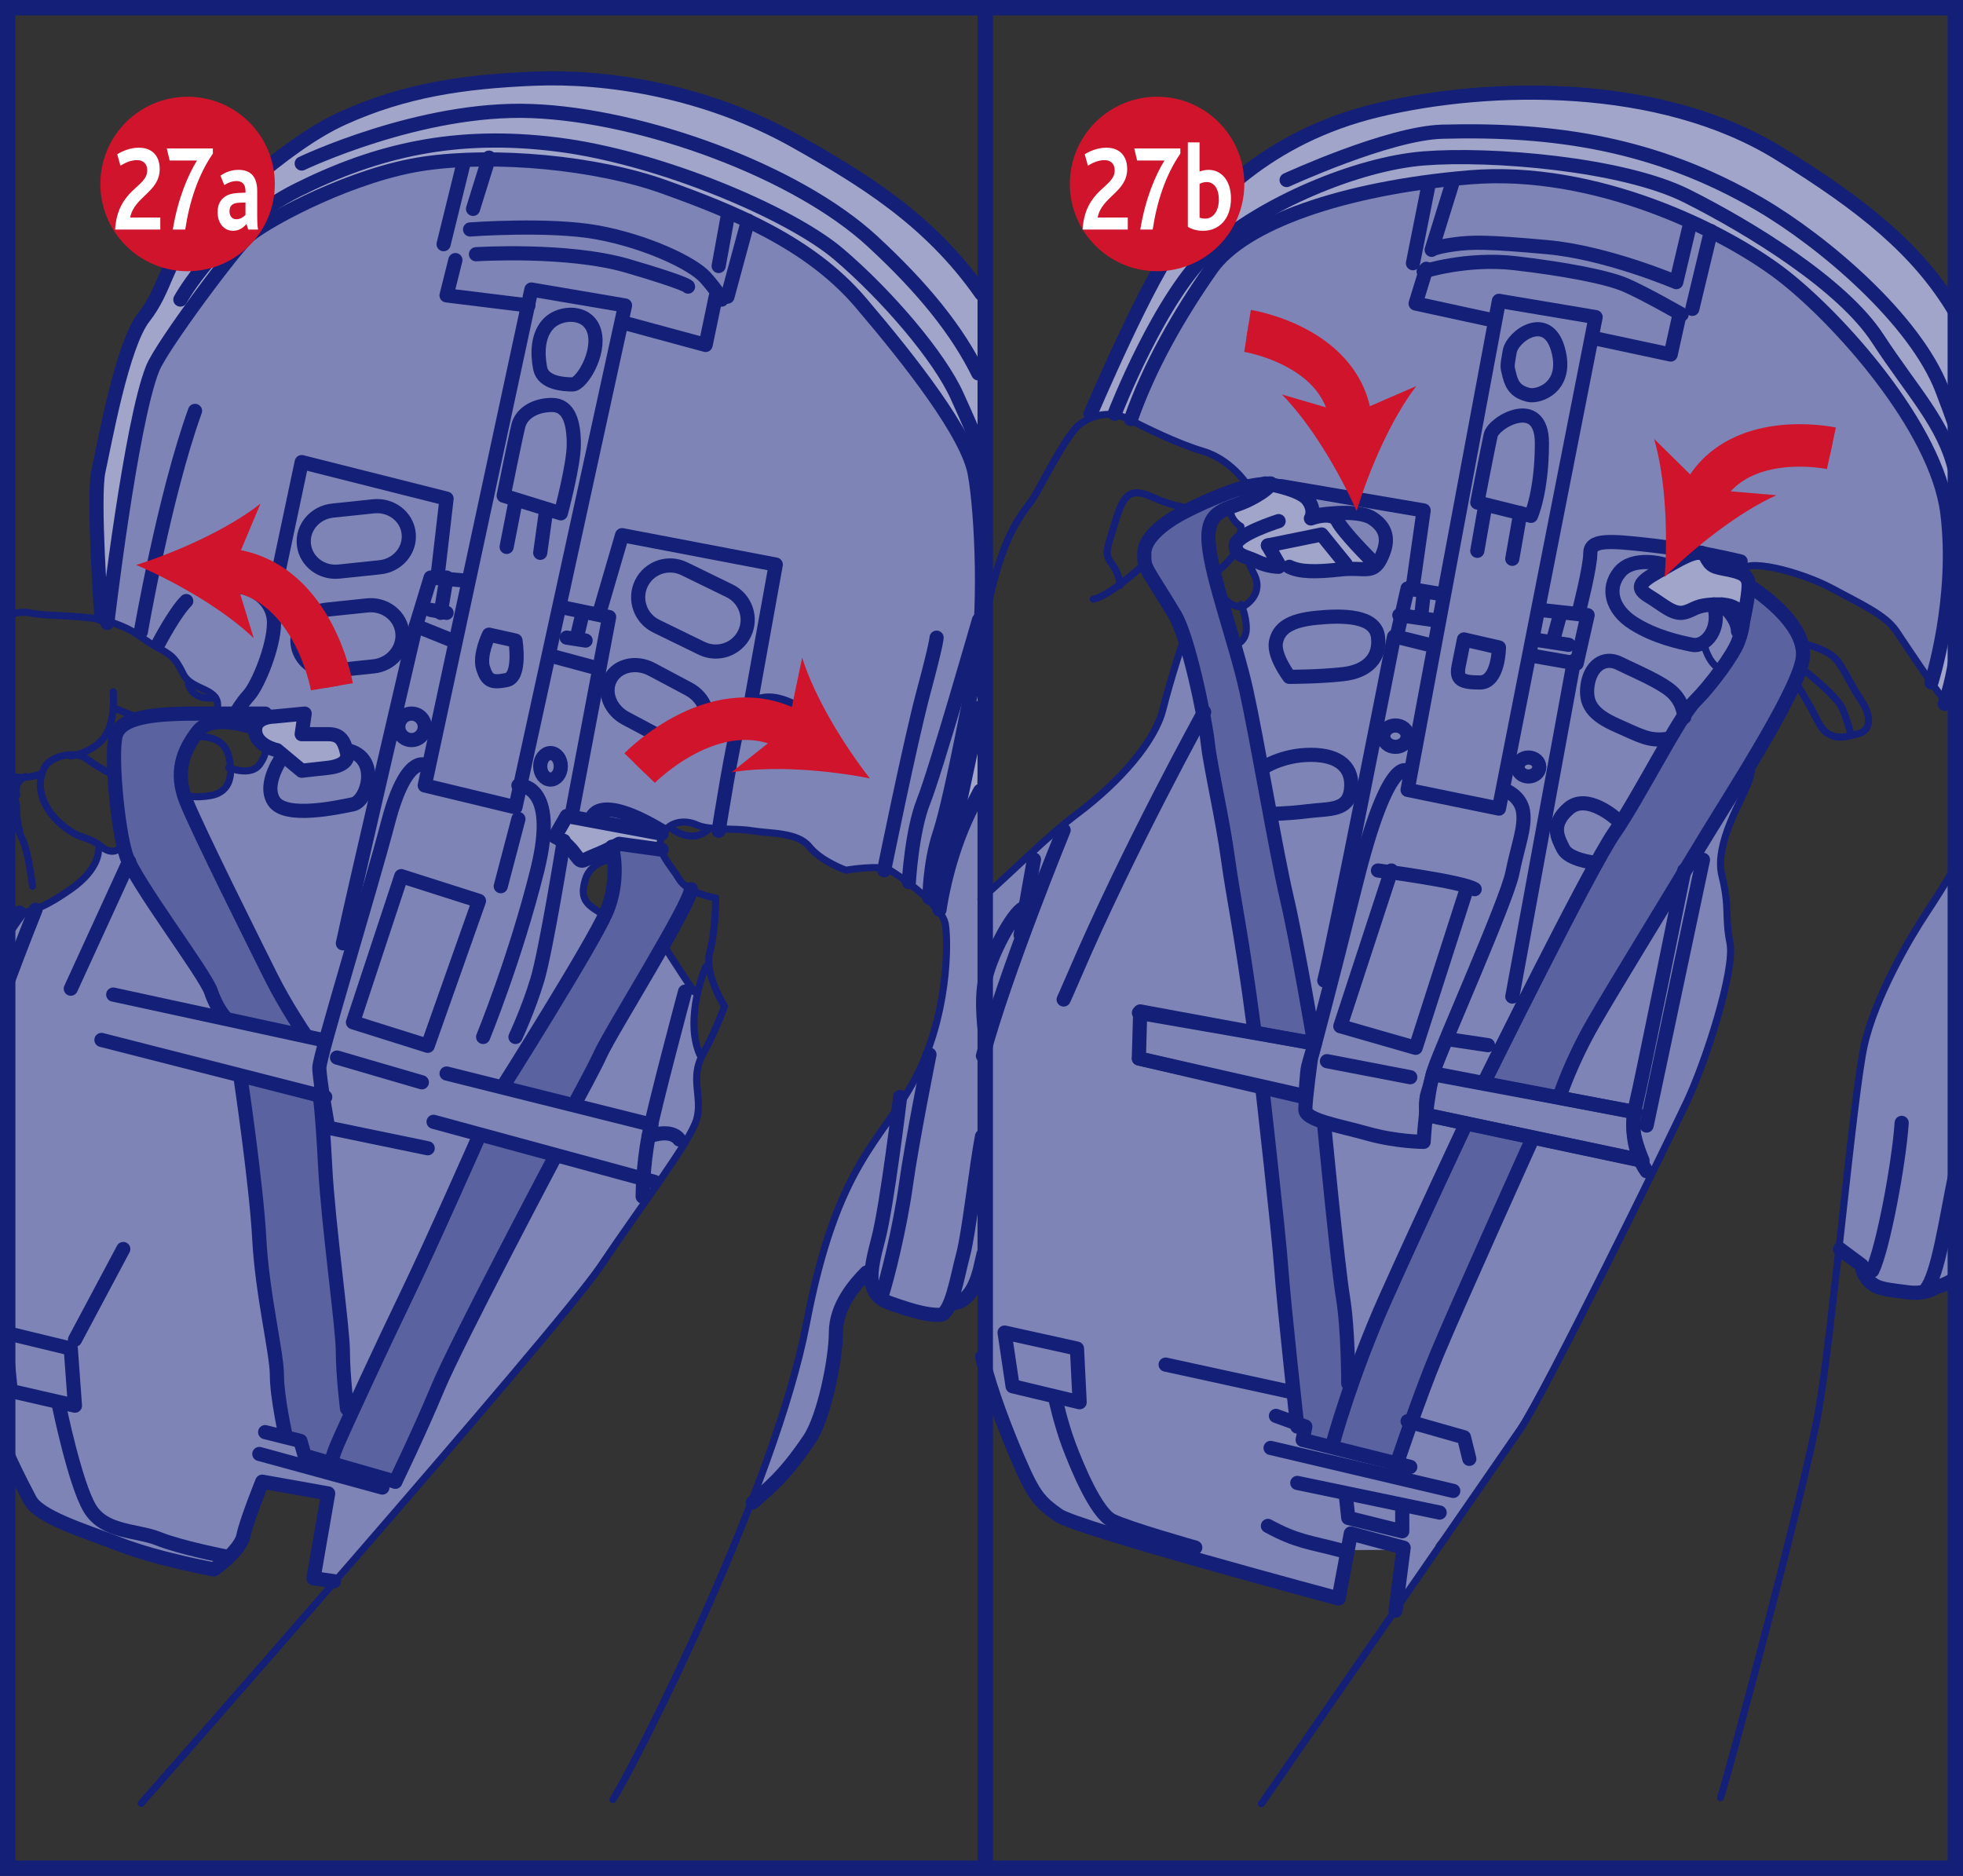 <?xml version="1.0" encoding="UTF-8"?>
<!DOCTYPE svg PUBLIC "-//W3C//DTD SVG 1.1//EN" "http://www.w3.org/Graphics/SVG/1.1/DTD/svg11.dtd">
<!-- Creator: CorelDRAW 2017 -->
<svg xmlns="http://www.w3.org/2000/svg" xml:space="preserve" width="45mm" height="43mm" version="1.1" style="shape-rendering:geometricPrecision; text-rendering:geometricPrecision; image-rendering:optimizeQuality; fill-rule:evenodd; clip-rule:evenodd"
viewBox="0 0 2136.63 2041.68"
 xmlns:xlink="http://www.w3.org/1999/xlink">
 <rect x="0" y="0" width="2136.63" height="2041.68" fill="#333333" stroke="none"/>
 <defs>
  <style type="text/css">
   <![CDATA[
    .str2 {stroke:#CF142B;stroke-width:46.23;stroke-miterlimit:4}
    .str6 {stroke:#CF142B;stroke-width:5.02;stroke-miterlimit:4}
    .str3 {stroke:#CF142B;stroke-width:15.41;stroke-miterlimit:4}
    .str5 {stroke:#141F78;stroke-width:16.75;stroke-miterlimit:4}
    .str1 {stroke:#141F78;stroke-width:7.71;stroke-linecap:round;stroke-linejoin:round;stroke-miterlimit:3.864}
    .str0 {stroke:#141F78;stroke-width:15.41;stroke-linecap:round;stroke-linejoin:round;stroke-miterlimit:3.864}
    .str4 {stroke:#141F78;stroke-width:15.41;stroke-linecap:round;stroke-linejoin:round;stroke-miterlimit:4}
    .fil6 {fill:none}
    .fil3 {fill:none;fill-rule:nonzero}
    .fil5 {fill:#CF142B}
    .fil7 {fill:white;fill-rule:nonzero}
    .fil4 {fill:#CF142B;fill-rule:nonzero}
    .fil1 {fill:#A1A5C9;fill-rule:nonzero}
    .fil0 {fill:#7E84B5;fill-rule:nonzero}
    .fil2 {fill:#5A62A0;fill-rule:nonzero}
   ]]>
  </style>
 </defs>
 <g id="Слой_x0020_1">
  <path class="fil0" d="M8.38 995.5c24.33,0.28 42.2,-9.48 56.42,-20.15 18.49,-13.87 40.06,-24.66 43.15,-38.53l3.08 -13.85c0,0 3.08,0 12.33,1.54l9.23 1.54 73.97 -57.02c0,0 30.82,0 38.51,-10.77 7.7,-10.79 6.16,-21.58 6.16,-21.58 0,0 20.03,4.62 29.28,-1.54 9.25,-6.16 12.33,-23.12 12.33,-23.12l2.71 -34.7 -58.17 -3.8c0,0 -3.08,-13.87 -9.24,-20.03 -6.16,-6.16 -18.49,-7.71 -26.2,-18.49 -7.71,-10.79 -27.74,-30.82 -40.07,-40.06 -12.33,-9.25 -40.45,-19.73 -48.72,-22.18 0,0 46.19,-238.34 51.07,-269.96 4.86,-31.61 92.41,-133.75 111.87,-150.78 19.46,-17.02 109.45,-60.8 204.29,-72.95 94.84,-12.16 170.23,-7.3 267.52,34.04 97.28,41.36 145.93,63.23 231.04,170.25 85.12,107 85.12,133.75 87.55,206.71 2.43,72.96 -2.43,121.61 -7.3,148.36 -4.86,26.75 -21.87,141.05 -29.18,158.07 -7.3,17.02 -17.02,70.54 -17.02,70.54l-3.7 14.49c0,0 -30.82,-32.34 -44.69,-33.9 -13.87,-1.54 -43.15,-1.54 -53.92,-4.62 -10.79,-3.07 -23.11,-21.56 -41.61,-30.81 -18.49,-9.24 -53.92,-10.79 -78.58,-10.79 -24.64,0 -40.05,-7.71 -49.31,-7.71 -9.23,0 -18.47,6.17 -20.01,15.41 -1.54,9.24 -2.45,14.15 -2.45,14.15l-48.64 -4.88 -2.83 13.84c0,0 -26.2,9.25 -30.82,26.18 -4.62,16.95 9.24,27.74 21.57,38.53l-114.02 181.81 81.66 23.09 97.06 -171 27.74 43.13 7.71 9.25c0,0 -6.16,23.09 -3.1,41.61 3.1,18.47 7.71,23.09 7.71,23.09 0,0 -6.15,12.33 -4.61,24.66 1.54,12.33 0,47.76 0,47.76 0,0 -40.07,63.18 -86.3,132.51 -46.21,69.33 -303.52,369.76 -303.52,369.76l-30.82 -6.15 20.04 -95.53 -72.41 -9.24c0,0 -20.03,53.92 -24.66,66.25 -4.62,12.33 -32.34,32.36 -32.34,32.36 0,0 -172.56,-50.84 -197.22,-81.66 -7.03,-8.79 -14.81,-22.23 -22.53,-39.76l0 -593.36z"/>
  <path class="fil1" d="M1063.74 860.01c-11.25,17.04 -20.37,31.62 -24.02,43.79 -7.3,24.32 -19.46,77.82 -19.46,77.82l-7.28 -14.59c0,0 9.73,-51.07 21.87,-99.71 12.18,-48.64 41.36,-199.43 31.62,-299.14 -9.73,-99.71 -111.87,-235.89 -214.01,-311.29 -102.15,-75.39 -321.02,-109.44 -457.21,-63.23 -136.18,46.2 -172.68,119.16 -204.29,158.07 -31.61,38.91 -38.9,68.11 -43.77,107 -4.86,38.93 -34.05,214.01 -34.05,214.01 0,0 -14.59,-111.86 -7.3,-162.93 7.3,-51.09 34.05,-131.34 43.78,-155.64 9.73,-24.34 21.89,-38.91 36.48,-68.11 14.59,-29.18 89.98,-102.15 165.38,-148.34 75.39,-46.21 194.55,-63.23 333.18,-43.79 138.62,19.45 214.01,68.09 301.57,141.05 39.28,32.75 65.84,62.04 86.26,93.2l-8.75 531.82z"/>
  <path class="fil1" d="M278.51 796.77c0,0 -2.43,-17.02 17.03,-19.45 19.45,-2.45 36.47,-2.45 36.47,-2.45l-2.43 24.34c0,0 21.89,-4.88 34.05,2.43 12.16,7.29 26.75,14.59 14.59,24.32 -12.16,9.71 -53.5,14.59 -53.5,14.59l-24.32 -24.32c0,0 -19.46,-4.88 -21.89,-19.46z"/>
  <polygon class="fil1" points="604.4,908.65 618.99,886.76 718.7,903.79 718.7,923.25 670.06,918.38 633.57,937.85 "/>
  <path class="fil0" d="M1069.37 1372.86c-1.54,24.64 -6.17,27.74 -13.87,36.97 -7.71,9.25 -16.96,9.25 -16.96,9.25 0,0 -3.08,13.87 -26.2,12.33 -23.1,-1.54 -49.29,-6.16 -57,-15.41 -7.71,-9.25 -10.79,-30.81 -10.79,-30.81 0,0 -26.18,15.41 -33.89,49.29 -7.7,33.9 -24.65,121.73 -24.65,121.73 0,0 3.08,-7.71 -15.41,18.47 -18.47,26.2 -56.42,70.28 -53.33,62.57 3.08,-7.7 51.79,-130.36 61.04,-202.78 9.24,-72.41 46.23,-152.53 73.95,-195.66 27.74,-43.15 61.63,-80.13 73.95,-152.54 12.33,-72.41 -3.08,-93.99 -3.08,-93.99 0,0 7.71,-66.25 33.9,-112.46 3.92,-6.92 8.04,-14.24 12.21,-21.69l0.12 514.72z"/>
  <path class="fil2" d="M127.97 796.62c4.76,-12.36 21.58,-13.87 43.15,-16.95 21.56,-3.08 117.08,-1.54 117.08,-1.54l-15.41 12.33c0,0 -38.51,-4.62 -49.3,0 -10.79,4.62 -40.05,38.53 -23.11,70.88 16.95,32.34 129.43,266.55 129.43,266.55l-87.82 -20.03c0,0 -86.28,-138.68 -106.31,-187.97 -20.03,-49.29 -15.41,-103.23 -7.71,-123.26z"/>
  <path class="fil2" d="M664.15 921.43l5.91 -3.05 48.64 4.88c0,0 22.48,38.22 27.1,41.32 4.62,3.08 10.78,6.15 10.78,6.15l-130.97 231.12 -81.66 -23.11c0,0 120.18,-169.48 121.72,-208 1.54,-38.51 -1.54,-49.3 -1.54,-49.3z"/>
  <polygon class="fil2" points="257.4,1169.48 349.84,1191.06 380.66,1543.88 522.41,1232.64 605.6,1257.3 429.96,1611.67 334.44,1588.55 326.73,1563.9 306.7,1560.82 "/>
  <path class="fil3 str0" d="M116.8 677.96c0,0 25.6,-218.02 49.35,-276.98 10.12,-25.11 91.49,-133.83 105.13,-144.87 23.76,-19.21 114.72,-67.23 191.03,-78.14 76.33,-10.97 186.02,-1.37 260.98,25.56 74.94,26.97 157.69,60.33 213.45,125.68 55.73,65.36 116.55,143.55 124.32,186.51 7.75,42.95 12.8,155.84 0,217.99 -12.82,62.19 -27.47,140.33 -38.44,173.68 -10.93,33.36 -10.93,69.93 -10.93,69.93"/>
  <path class="fil3 str0" d="M1066.8 860.81c-5.65,10.47 -10.85,20.65 -15.36,30.59 -22.4,49.38 -28.81,98.69 -28.81,98.69"/>
  <path class="fil3 str0" d="M110.4 671.56c0,0 -9.61,-130.23 -3.22,-159.04 6.42,-28.79 25.61,-137.13 49.37,-167.27 23.75,-30.18 25.61,-63.53 49.36,-85.94 23.77,-22.4 100.57,-100.57 167.28,-130.72 66.73,-30.16 130.25,-39.75 208.41,-42.97 78.19,-3.2 186.49,12.8 285.2,68.58 71.29,40.27 144.97,84.57 201.4,165.48"/>
  <path class="fil3 str0" d="M328.39 177.97c0,0 128.9,-61.69 250.01,-57.13 121.12,4.54 288.4,65.36 371.11,141.69 56.38,52.01 92.82,98.09 115.36,143.85"/>
  <path class="fil3 str0" d="M1066.7 770.01c-5.46,28.18 -10.85,50.77 -15.26,72.03 -9.6,46.16 -32.01,141.69 -32.01,141.69"/>
  <path class="fil3 str0" d="M196.31 326.03c0,0 41.61,-76.32 127.52,-119.28 85.93,-42.97 171.86,-63.52 283.36,-49.37 111.52,14.17 253.21,74.45 305.78,119.3 52.56,44.79 109.66,111.51 128.87,154.47 8.06,18.04 18.63,40.04 27.44,67.02"/>
  <path class="fil3 str0" d="M255.28 638.22c19.21,0 42.96,14.12 42.96,39.75 0,25.6 -17.34,67.19 -26.96,78.16 -9.6,10.95 -12.78,17.35 -12.78,17.35"/>
  <path class="fil3 str0" d="M172.56 700.34c0,0 17.35,-33.35 30.15,-46.15"/>
  <path class="fil3 str0" d="M588 834.02c0,-7.95 5.01,-14.4 11.21,-14.4 6.17,0 11.19,6.45 11.19,14.4 0,7.96 -5.02,14.41 -11.19,14.41 -6.2,0 -11.21,-6.45 -11.21,-14.41z"/>
  <path class="fil3 str0" d="M433.53 791.06c0,-7.96 6.43,-14.41 14.39,-14.41 7.96,0 14.42,6.45 14.42,14.41 0,7.95 -6.47,14.41 -14.42,14.41 -7.95,0 -14.39,-6.45 -14.39,-14.41z"/>
  <line class="fil3 str0" x1="486.07" y1="628.58" x2="479.69" y2= "666.99" />
  <line class="fil3 str0" x1="468.74" y1="663.8" x2="486.07" y2= "666.99" />
  <polyline class="fil3 str0" points="505.29,631.78 468.74,628.58 452.71,681.16 492.47,697.16 "/>
  <line class="fil3 str0" x1="634.18" y1="666.99" x2="627.78" y2= "693.98" />
  <line class="fil3 str0" x1="616.83" y1="693.98" x2="637.4" y2= "697.16" />
  <line class="fil3 str0" x1="597.61" y1="713.17" x2="650.17" y2= "727.32" />
  <polyline class="fil3 str0" points="610.43,660.63 663.01,671.58 623.22,881.81 "/>
  <path class="fil3 str0" d="M532.25 690.76l28.79 6.4c0,0 6.41,39.77 -9.58,42.97 -16,3.2 -21.07,1.35 -25.63,-12.8 -4.56,-14.17 6.41,-36.56 6.41,-36.56z"/>
  <line class="fil3 str0" x1="588.02" y1="601.65" x2="594.41" y2= "555.51" />
  <line class="fil3 str0" x1="551.45" y1="595.23" x2="561.07" y2= "545.89" />
  <path class="fil3 str0" d="M548.23 539.49c0,0 12.82,-63.52 16.02,-76.33 3.2,-12.78 17.37,-22.4 36.56,-22.4 19.2,0 23.75,20.57 23.75,42.98 0,22.36 -14.14,74.95 -14.14,74.95l-62.2 -19.21z"/>
  <path class="fil3 str0" d="M597.61 351.65c12.82,-12.8 42.97,-14.14 49.35,9.6 6.41,23.77 -14.14,57.13 -23.74,57.13 -9.63,0 -32.03,-1.37 -35.24,-17.37 -3.17,-16 -3.17,-36.56 9.63,-49.37z"/>
  <polygon class="fil3 str0" points="462.31,854.86 578.38,315.11 680.31,332.46 561.03,878.61 "/>
  <path class="fil3 str0" d="M518.07 276.7c0,0 100.08,-6.4 165.44,12.8 65.38,19.2 65.38,22.41 65.38,22.41"/>
  <polyline class="fil3 str0" points="680.29,351.65 768.04,375.42 779.02,322.88 "/>
  <polyline class="fil3 str0" points="495.66,283.08 486.04,321.49 575.15,332.46 "/>
  <line class="fil3 str0" x1="514.87" y1="227.33" x2="532.22" y2= "171.57" />
  <line class="fil3 str0" x1="791.81" y1="236.93" x2="782.22" y2= "289.51" />
  <path class="fil3 str0" d="M511.65 249.74c0,0 85.91,-6.4 138.47,3.2 52.56,9.6 103.75,33.37 117.92,49.37 14.17,16 17.37,23.77 17.37,23.77"/>
  <line class="fil3 str0" x1="814.21" y1="240.15" x2="791.81" y2= "322.88" />
  <line class="fil3 str0" x1="505.24" y1="174.79" x2="482.84" y2= "265.76" />
  <path class="fil3 str0" d="M1065.54 674.8c0,0 -47.49,165.44 -60.33,197.45 -12.78,31.97 -15.98,87.75 -15.98,87.75"/>
  <path class="fil3 str0" d="M153.3 687.6c0,0 25.6,-148.09 58.96,-240.4"/>
  <line class="fil3 str0" x1="77.05" y1="1076.05" x2="140.55" y2= "937.54" />
  <polyline class="fil3 str0" points="8.38,1451.12 77.03,1467.74 81.57,1529.88 11.66,1513.9 8.38,1481.28 "/>
  <path class="fil3 str0" d="M739.27 1240.13c-9.61,-12.8 -33.34,-3.2 -33.34,-3.2"/>
  <path class="fil3 str0" d="M745.65 1079.25c0,0 -33.35,124.32 -39.72,157.69 -6.41,33.35 -6.41,65.36 -6.41,65.36"/>
  <line class="fil3 str0" x1="486.07" y1="1168.37" x2="709.1" y2= "1224.12" />
  <line class="fil3 str0" x1="471.92" y1="1220.94" x2="712.32" y2= "1286.28" />
  <path class="fil3 str0" d="M462.32 832.45c0,0 -20.55,-10.97 -39.77,62.16 -19.19,73.13 -74.95,254.57 -74.95,267.35 0,12.83 9.61,65.38 9.61,65.38l108.32 22.38"/>
  <line class="fil3 str0" x1="110.42" y1="1131.83" x2="354" y2= "1193.97" />
  <line class="fil3 str0" x1="123.22" y1="1082.46" x2="350.82" y2= "1131.83" />
  <path class="fil3 str0" d="M8.38 1583.3c10.38,23.24 19.81,40.4 23.87,48.5 9.61,19.22 57.12,33.37 98.73,49.38 41.61,16 101.92,26.95 101.92,26.95 0,0 28.8,-20.55 31.99,-36.58 3.2,-15.96 20.55,-58.93 20.55,-58.93l71.76 12.8 -16 92.31 22.4 3.2"/>
  <path class="fil3 str0" d="M38.64 990.12c0,0 -14.6,36.21 -30.27,78.39"/>
  <path class="fil3 str0" d="M21.29 993.34c0,0 -5.6,7.45 -12.91,18.32"/>
  <path class="fil3 str0" d="M452.72 681.18c0,0 -69.92,299.36 -79.51,345.52"/>
  <polyline class="fil3 str0" points="295.02,660.63 328.39,502.94 486.06,542.69 476.46,625.42 "/>
  <polyline class="fil3 str0" points="653.34,663.81 677.09,582.46 844.39,614.45 817.42,763.89 "/>
  <path class="fil3 str0" d="M962.32 947.19c0,0 28.79,-141.69 42.96,-194.23 14.15,-52.58 14.15,-58.94 14.15,-58.94"/>
  <path class="fil3 str0" d="M782.23 904.22c0,0 16,-101.91 22.4,-117.92 6.4,-15.98 22.4,-32.01 52.56,-19.2 30.17,12.8 33.35,19.2 33.35,19.2"/>
  <line class="fil3 str0" x1="134.17" y1="1359.39" x2="81.59" y2= "1458.1" />
  <path class="fil3 str0" d="M613.63 915.16c0,0 -19.2,119.26 -28.79,151.27 -9.61,32.03 -23.77,62.16 -23.77,62.16"/>
  <path class="fil3 str0" d="M564.26 854.84c0,0 44.32,-3.21 20.57,92.31 -23.77,95.56 -58.96,181.44 -58.96,181.44"/>
  <line class="fil3 str0" x1="282.26" y1="1582.44" x2="416.17" y2= "1619" />
  <path class="fil3 str0" d="M64.26 1529.88c0,0 17.35,84.57 33.36,111.52 15.98,26.98 51.2,23.78 74.96,33.36 23.75,9.6 73.1,19.2 73.1,19.2"/>
  <line class="fil3 str0" x1="366.83" y1="1151.01" x2="459.16" y2= "1177.96" />
  <polygon class="fil3 str0" points="436.74,953.57 384.18,1112.61 465.55,1138.21 521.32,980.52 "/>
  <line class="fil3 str0" x1="564.26" y1="891.39" x2="545.05" y2= "964.52" />
  <path class="fil3 str0" d="M744.78 618.99l49.33 24.07c17.35,8.48 24.64,29.35 16.21,46.6 -8.42,17.25 -29.31,24.39 -46.65,15.9l-49.37 -24.07c-17.34,-8.48 -24.6,-29.33 -16.2,-46.56 8.39,-17.29 29.3,-24.42 46.66,-15.93z"/>
  <path class="fil3 str0" d="M355.19 663.56l44.5 -4.66c19.21,-2.04 36.35,11.19 38.27,29.51 1.94,18.34 -12.08,34.83 -31.3,36.84l-44.51 4.67c-19.21,2.01 -36.35,-11.19 -38.27,-29.51 -1.94,-18.32 12.09,-34.8 31.31,-36.85z"/>
  <path class="fil3 str0" d="M362.06 555.72l44.5 -4.67c19.22,-2.03 36.37,11.19 38.27,29.51 1.93,18.32 -12.07,34.84 -31.3,36.84l-44.5 4.67c-19.22,2.01 -36.35,-11.19 -38.27,-29.53 -1.93,-18.3 12.09,-34.79 31.3,-36.82z"/>
  <path class="fil3 str0" d="M709.42 728.53l40.15 21.36c17.06,9.08 24.54,28.37 16.72,43.08 -7.84,14.72 -27.99,19.3 -45.03,10.23l-40.18 -21.37c-17.04,-9.06 -24.54,-28.36 -16.7,-43.08 7.82,-14.72 27.99,-19.3 45.04,-10.22z"/>
  <path class="fil3 str0" d="M819.42 1635.15c16.55,-15.17 33.32,-26.72 61.61,-68.71 15.98,-23.77 28.8,-87.27 28.8,-116.08 0,-28.8 20.54,-52.57 33.33,-65.38"/>
  <path class="fil3 str0" d="M979.72 1193.95c0,0 -14.14,117.92 -23.74,154.45 -9.6,36.58 -14.17,60.35 12.78,69.93 26.96,9.6 41.12,12.8 53.93,12.8 12.8,0 19.18,-41.61 25.58,-65.33 6.41,-23.78 14.19,-95.54 20.57,-128.91"/>
  <path class="fil3 str1" d="M248.88 835.62c0,0 23.75,9.6 33.35,-3.22 9.61,-12.8 6.4,-20.54 6.4,-20.54"/>
  <path class="fil3 str1" d="M212.31 802.25c0,0 30.15,-5.04 36.56,20.57 6.38,25.58 -1.86,39.75 -19.21,42.95 -17.35,3.2 -26.97,0 -26.97,0"/>
  <path class="fil3 str1" d="M8.38 669.27c10.3,-2.74 18.36,-3.59 23.84,-2.28 19.21,4.54 64,1.36 90.97,10.97 26.95,9.56 28.8,16 46.15,25.56 17.37,9.61 20.57,10.97 30.19,30.19 9.6,19.18 42.96,14.15 36.53,39.75"/>
  <path class="fil3 str1" d="M107.18 924.75c0,0 1.84,20.58 -30.15,42.97 -24.96,17.46 -44.1,27.16 -68.66,27.54"/>
  <path class="fil3 str1" d="M18.08 865.78c0,0 -4.56,-14.15 9.61,-20.57"/>
  <path class="fil3 str1" d="M35.43 964.51c0,0 -4.57,-37.92 -10.97,-50.72 -6.38,-12.82 -6.38,-22.41 -6.38,-22.41"/>
  <path class="fil3 str1" d="M45.03 842c0,0 -14.15,6.4 -30.15,3.21 -2.3,-0.46 -4.47,-1.13 -6.5,-1.92m0 11.71c5.32,8.49 9.68,17.34 9.68,23.57 0,16 3.21,25.6 3.21,25.6"/>
  <path class="fil3 str1" d="M123.2 752.89c0,0 3.2,32.01 -9.61,49.36 -12.78,17.35 -36.53,20.57 -36.53,20.57"/>
  <line class="fil3 str1" x1="146.95" y1="779.86" x2="123.2" y2= "770.26" />
  <path class="fil3 str1" d="M126.38 845.21c0,0 -19.21,-9.6 -31.99,-19.2 -12.82,-9.58 -39.77,-3.2 -46.15,9.6 -10.44,20.82 -1.37,44.79 19.18,62.18 20.57,17.37 26.97,10.93 42.97,23.75 16,12.78 23.75,-3.21 23.75,-3.21"/>
  <path class="fil3 str1" d="M768.08 1052.26c0,0 -23.75,55.76 -6.41,95.51"/>
  <path class="fil3 str1" d="M723.26 1029.87c9.61,16 31.99,49.35 31.99,49.35"/>
  <path class="fil3 str1" d="M669.34 934.36c0,0 -25.61,1.84 -32.01,22.38 -6.38,20.57 0,26.98 16.01,36.58"/>
  <path class="fil3 str1" d="M153.65 1962.74c0,0 453.53,-515.57 499.69,-584.15 46.15,-68.56 98.71,-137.11 105.11,-160.88 6.4,-23.75 -7.75,-44.32 6.4,-69.93 14.15,-25.59 23.73,-52.54 23.73,-52.54 0,0 -22.38,-35.21 -16,-58.98 6.42,-23.75 6.42,-58.94 6.42,-58.94 0,0 -30.14,-4.56 -39.78,-20.57 -9.56,-15.98 -25.56,-30.15 -19.16,-46.17 6.38,-15.98 24.24,-19.18 38.39,-12.78 14.14,6.4 41.1,3.18 60.31,6.4 19.23,3.2 49.37,1.36 62.16,17.35 12.82,16 39.75,25.59 39.75,25.59 0,0 37.05,-6.38 48.03,0 10.93,6.42 57.11,38.41 60.3,58.98 3.21,20.55 3.21,100.07 -33.34,168.64 -36.56,68.56 -84.59,90.94 -117.94,265.98 -33.35,175.06 -181.74,471.62 -210.53,517.76"/>
  <polyline class="fil3 str0" points="288.61,1558.69 327,1568.27 331.57,1584.28 430.28,1612.59 "/>
  <path class="fil3 str0" d="M603.98 1259.29c0,0 -106.95,202.03 -127.52,251.39 -20.57,49.35 -46.17,101.91 -46.17,101.91"/>
  <path class="fil3 str0" d="M521.27 1236.9c0,0 -51.22,116.11 -78.16,171.86 -26.97,55.78 -66.75,141.66 -76.33,164.07 -9.6,22.38 -3.2,19.21 -3.2,19.21"/>
  <path class="fil3 str0" d="M347.57 1187.56c0,0 3.21,20.57 6.4,82.71 3.22,62.16 19.22,175.04 19.22,200.65 0,25.6 4.54,62.14 4.54,62.14"/>
  <path class="fil3 str0" d="M261.64 1171.56c0,0 17.35,116.56 20.57,176.85 3.18,60.35 19.18,124.35 19.18,148.11 0,23.76 9.61,66.73 9.61,66.73"/>
  <path class="fil3 str0" d="M752.05 967.71c0,16.01 -87.05,154.27 -98.71,180.08 -6.4,14.15 -25.61,49.36 -25.61,49.36"/>
  <path class="fil3 str0" d="M666.14 921.54c0,0 9.6,35.21 -6.4,71.78 -16.02,36.55 -111.54,187.83 -111.54,187.83"/>
  <path class="fil3 str0" d="M643.73 891.39c0,0 4.56,-30.15 76.35,12.8"/>
  <path class="fil3 str0" d="M307.82 822.82c0,0 -22.38,30.14 -9.6,49.37 12.81,19.21 69.93,6.38 85.93,3.18 16,-3.18 30.15,-51.19 -6.4,-58.93"/>
  <path class="fil3 str0" d="M277.67 792.67c0,0 -46.15,-17.34 -62.14,3.22 -16,20.55 -25.61,44.29 -12.82,76.3 12.82,32.01 76.32,159.04 92.31,191.09 16.01,31.96 36.58,62.12 36.58,62.12"/>
  <path class="fil3 str0" d="M288.64 776.67l-76.32 0c-49.38,0 -79.53,5.03 -85.91,22.38 -6.41,17.39 1.34,103.32 10.94,132.09 9.61,28.8 85.93,128.91 92.33,148.07 6.4,19.23 16,28.84 16,28.84"/>
  <path class="fil3 str0" d="M720.09 907.39l-103.28 -19.23 -12.8 22.41c0,0 10.95,4.59 20.57,17.39 9.6,12.8 6.38,9.58 22.4,3.18 16,-6.4 26.95,-12.78 26.95,-12.78l46.16 6.38"/>
  <path class="fil3 str0" d="M298.24 779.86c0,0 -21.93,0 -20.57,16.01 1.36,16 23.79,20.57 23.79,20.57l26.93 22.4 28.81 -3.21c0,0 23.77,-1.83 20.55,-16.02 -3.2,-14.14 -7.76,-20.55 -20.55,-20.55l-28.81 0 3.22 -22.41 -33.37 3.22z"/>
  <path class="fil3 str0" d="M1011.68 1147.79c0,0 -19.23,95.51 -25.61,141.71 -6.4,46.13 -20.55,103.25 -26.97,122.48"/>
  <path class="fil3 str0" d="M1070.59 1364.57c-0.67,2.6 -1.27,5.13 -1.79,7.64 -4.54,22.41 -12.8,46.16 -33.37,46.16"/>
  <path class="fil3 str1" d="M205.09 744.71c0,0 3.65,18.31 29.31,14.66"/>
  <path class="fil3 str1" d="M729.03 900.42c0,0 23.82,20.17 42.13,1.85"/>
  <path class="fil3 str2" d="M361.23 747.46c0,0 -21.07,-123.08 -120.06,-127.99"/>
  <path class="fil3 str3" d="M361.23 747.46c0,0 -21.07,-123.08 -120.06,-127.99"/>
  <path class="fil4" d="M148.27 614.85c44.5,-14.04 100.12,-39.02 135.19,-66.65l-30.12 71.88 22.83 74.49c-32.14,-30.95 -85,-61.34 -127.9,-79.72z"/>
  <path class="fil3 str2" d="M696.19 835.95c0,0 87.05,-89.53 171.44,-37.54"/>
  <path class="fil3 str3" d="M696.19 835.95c0,0 87.05,-89.53 171.44,-37.54"/>
  <path class="fil4" d="M946.8 847.21c-45.78,-9.13 -106.55,-14.02 -150.57,-6.7l60.98 -48.49 15.9 -76.28c13.25,42.63 44.94,94.71 73.69,131.47z"/>
  <polygon class="fil0" points="1284.52,1688.91 1470.28,1669.01 1567.58,1682.27 1518.94,1753.02 1527.77,1684.48 1470.28,1677.83 1457.01,1739.76 "/>
  <path class="fil0" d="M1069.28 973.81c26.43,-23.74 48.96,-45.58 71.47,-62.9 26,-19.98 91.96,-79.95 113.93,-111.93 21.99,-31.99 39.98,-131.94 39.98,-131.94l53.95 33.99c0,0 8.01,-7.99 8.01,-19.98 0,-11.99 -3.99,-23.99 -3.99,-23.99 0,0 15.98,-6 15.98,-20 0,-13.98 -17.99,-37.96 -17.99,-37.96l0 -26 -11.99 -17.99 47.97 -27.99 -33.97 -4c0,0 -30,-27.97 -51.97,-35.96 -21.99,-8.01 -43.97,-16 -67.96,-29.98 0,0 45.97,-149.91 101.95,-187.9 55.96,-37.98 185.89,-77.95 279.81,-77.95 93.95,0 217.9,27.99 279.85,71.96 61.97,43.99 145.93,123.93 183.9,197.89 37.98,73.97 39.96,113.93 39.96,159.92 0,45.96 -15.98,119.93 -15.98,119.93 0,0 -29.97,-51.98 -71.96,-79.97 -41.98,-27.97 -95.96,-47.97 -109.93,-47.97l-27.99 0c0,0 16,10 14,26 -2.01,16 -6,31.97 -12.01,49.96 -6,17.99 -41.98,61.98 -63.95,95.94 -21.99,33.99 -73.96,127.94 -105.95,177.91 -31.97,49.96 -111.92,215.86 -111.92,215.86l85.94 10c0,0 19.98,-59.95 41.97,-95.94 21.99,-35.98 169.9,-265.84 169.9,-265.84 0,0 -6,27.99 -13.99,41.97 -8.01,13.99 -26,51.98 -23.99,77.96 1.99,25.98 7.99,59.96 10,73.95 1.99,14 6,23.98 -6,65.96 -11.99,41.98 -57.97,159.92 -105.94,245.86 -47.97,85.94 -93.95,183.88 -117.94,225.88 -23.99,41.98 -93.94,127.92 -93.94,127.92l-297.83 1.99c0,0 -117.92,-23.98 -141.91,-69.96 -16.6,-31.79 -41.81,-99.01 -54.44,-152.65l4.94 -492.03z"/>
  <path class="fil1" d="M2128.26 774.68l-26.06 -33.66c0,0 45.98,-155.91 -6,-241.87 -51.98,-85.93 -101.94,-193.89 -295.82,-273.84 -193.88,-79.95 -363.8,-6 -425.76,20 -61.96,25.98 -101.94,113.93 -115.94,145.91 -13.99,31.98 -25.97,65.96 -25.97,65.96 0,0 -23.98,-10 -45.98,-2.01 0,0 65.96,-169.9 121.92,-227.87 55.97,-57.96 189.9,-121.92 301.82,-127.92 111.95,-6 253.87,21.99 299.83,49.98 45.98,27.98 151.91,89.93 195.89,157.91 7.88,12.18 15.24,24.11 22.06,35.83l0 431.58z"/>
  <path class="fil1" d="M1350.63 581.1l0 -7.99c0,0 -15.98,-11.99 -11.99,-17.99 4,-6 47.97,-27.97 47.97,-27.97 0,0 33.97,3.99 39.96,13.99 6.01,9.98 2.01,23.98 2.01,23.98l21.99 0 41.98 43.97c0,0 1.99,6 -23.99,7.99 -26,2.01 -47.99,4 -69.95,2.01 -21.99,-2.01 -51.98,-7.99 -55.98,-19.98 -4,-12.01 7.99,-18 7.99,-18z"/>
  <path class="fil1" d="M1786.39 637.08l63.95 -39.98c0,0 4,17.99 20,21.99 15.98,4 33.97,9.98 33.97,9.98l-6 37.99c0,0 -13.99,-17.99 -37.98,-10 -24,7.99 -19.98,9.99 -41.97,7.99 -21.99,-1.99 -31.98,-27.97 -31.98,-27.97z"/>
  <path class="fil0" d="M2128.26 1391.84c-9.82,8.73 -21.66,13.47 -36.06,14.77 -21.98,2.01 -45.98,0 -53.97,-6 -7.99,-5.98 -13.98,-25.98 -13.98,-25.98l-25.98 -16c0,0 21.97,-215.86 43.97,-263.83 14.5,-31.65 57.72,-102.46 86.03,-152.72l0 449.76z"/>
  <path class="fil2" d="M1244.69 619.09c-11.93,-13.64 -1.99,-26 20,-41.98 21.97,-16 41.96,-31.97 69.95,-37.97 27.99,-6.02 51.98,-12.01 51.98,-12.01 0,0 -18.01,6 -39.98,20 -21.99,13.98 -33.99,31.97 -33.99,45.96 0,13.99 37.99,133.91 45.98,181.89 7.99,47.97 59.96,283.83 59.96,283.83l11.99 65.98 -4 13.99 -61.96 -13.99c0,0 -51.98,-335.81 -63.97,-385.79 -11.99,-49.96 -41.97,-103.94 -55.96,-119.91z"/>
  <polygon class="fil2" points="1372.63,1180.75 1424.58,1194.74 1420.62,1212.73 1440.58,1218.73 1468.57,1498.57 1596.49,1220.74 1672.45,1238.71 1520.53,1592.51 1424.58,1568.52 1418.61,1552.54 1410.6,1548.54 "/>
  <path class="fil2" d="M1612.49 1178.74c0,0 211.85,-397.77 227.85,-415.76 16,-17.99 43.99,-47.96 53.97,-73.95 10,-25.98 12.01,-49.96 12.01,-49.96 0,0 19.98,6 37.98,33.97 17.97,27.99 25.98,33.99 5.99,71.96 -20,37.99 -143.91,251.86 -143.91,251.86 0,0 -71.96,107.94 -79.95,129.93 -8.01,21.97 -27.99,61.96 -27.99,61.96l-85.94 -10z"/>
  <path class="fil3 str4" d="M1431.1 1135.93l-190.05 -35.13 -1.46 51.17 181.32 42.41c0,0 1.44,-27.77 2.93,-33.62 1.44,-5.88 7.25,-24.84 7.25,-24.84z"/>
  <path class="fil3 str4" d="M1559.79 1168.09l219.28 42.4c0,0 -2.93,13.11 0,26.27 2.91,13.17 8.77,26.38 8.77,26.38l-235.36 -49.71c0,0 -1.49,-14.69 1.44,-23.44 2.95,-8.73 5.86,-21.89 5.86,-21.89z"/>
  <path class="fil3 str0" d="M2102.18 742.74c0,0 29.08,-90.68 17.44,-184.3 -11.62,-93.57 -119.78,-213.36 -181.12,-260.17 -61.32,-46.8 -201.72,-116.86 -339.23,-105.24 -137.49,11.64 -245.92,49.7 -280.82,99.42 -34.87,49.7 -66.88,105.24 -87.48,163.68"/>
  <path class="fil3 str0" d="M1187.07 450.31c0,0 64.51,-152.02 96.51,-190.1 31.99,-38.09 93.6,-111.05 216.28,-140.41 122.66,-29.35 307.25,-32.28 435.74,46.8 92.16,56.7 152.77,105.64 192.66,173.08"/>
  <path class="fil3 str0" d="M1400.43 195.94c0,0 110.7,-51.04 169.5,-52.61 120.03,-3.2 231.12,12.42 345.05,78.76 70.33,41 169.46,125.61 198.84,201.77 5.93,15.39 10.66,28.38 14.44,39.31"/>
  <path class="fil3 str0" d="M1213.21 450.31c0,0 49.72,-128.76 105.24,-178.47 55.53,-49.72 158.15,-93.62 231.1,-99.43 72.96,-5.81 216.56,5.81 286.61,40.97 70.06,35.19 169.48,96.53 207.57,154.95 37.67,57.79 73.01,93.29 84.52,144.54m0 205.92c-4.3,28.25 -11.54,47.21 -11.54,47.21"/>
  <path class="fil3 str0" d="M1499.86 947.42c0,0 90.68,11.59 105.24,20.34"/>
  <path class="fil3 str0" d="M1532.12 839.28c0,0 -20.37,-20.64 -55.53,119.77 -35.16,140.38 -49.7,193.01 -49.7,193.01 0,0 -6.1,43.91 -6.1,55.53 0,11.62 35.46,17.15 67.44,26.16 31.97,9.01 61.34,9.01 61.34,9.01 0,0 2.92,-52.89 11.63,-79.07 8.73,-26.17 79.06,-184 84.89,-213.38 5.81,-29.34 14.52,-49.98 11.64,-67.44 -2.93,-17.42 -20.36,-23.23 -20.36,-23.23"/>
  <path class="fil3 str0" d="M1651.9 834.78c0,-5.69 5.28,-10.32 11.76,-10.32 6.5,0 11.79,4.62 11.79,10.32 0,5.7 -5.29,10.3 -11.79,10.3 -6.48,0 -11.76,-4.61 -11.76,-10.3z"/>
  <path class="fil3 str0" d="M1505.67 801.21c0,-6.43 5.93,-11.62 13.22,-11.62 7.3,0 13.23,5.19 13.23,11.62 0,6.43 -5.93,11.64 -13.23,11.64 -7.29,0 -13.22,-5.21 -13.22,-11.64z"/>
  <line class="fil3 str0" x1="1713.23" y1="719.22" x2="1646.09" y2= "1084.62" />
  <path class="fil3 str0" d="M1719.04 663.69c0,0 11.91,-46.51 11.91,-61.34 0,-14.81 17.45,-14.52 67.17,-8.71 49.7,5.83 96.5,17.45 96.5,17.45"/>
  <path class="fil3 str0" d="M1517.31 693.06c0,0 -67.15,341.85 -75.88,374.15"/>
  <polyline class="fil3 str0" points="1537.95,637.24 1549.57,555.57 1394.64,529.12 "/>
  <line class="fil3 str0" x1="1669.34" y1="695.95" x2="1707.43" y2= "701.78" />
  <line class="fil3 str0" x1="1698.69" y1="666.61" x2="1689.96" y2= "698.88" />
  <line class="fil3 str0" x1="1523.11" y1="669.52" x2="1564.1" y2= "675.35" />
  <line class="fil3 str0" x1="1549.57" y1="646.28" x2="1546.66" y2= "672.42" />
  <polyline class="fil3 str0" points="1666.42,713.42 1716.12,722.14 1728.03,669.52 1675.44,663.69 "/>
  <polyline class="fil3 str0" points="1566.99,646.28 1532.1,640.44 1520.2,693.07 1555.37,701.78 "/>
  <path class="fil3 str0" d="M1593.46 695.95l38.06 8.74c0,0 -0.27,38.09 -20.64,38.09 -20.34,0 -26.15,-3.2 -23.25,-17.74 2.91,-14.54 5.83,-29.1 5.83,-29.1z"/>
  <line class="fil3 str0" x1="1646.05" y1="608.2" x2="1654.78" y2= "558.48" />
  <line class="fil3 str0" x1="1607.98" y1="599.49" x2="1616.73" y2= "549.76" />
  <path class="fil3 str0" d="M1607.98 546.88c0,0 11.36,-58.73 14.54,-73.23 3.2,-14.55 55.79,-43.92 55.79,8.71 0,52.61 -11.89,79.06 -11.89,79.06l-58.44 -14.54z"/>
  <path class="fil3 str0" d="M1643.16 382.94c2.9,-17.43 40.99,-43.88 52.61,-2.91 11.64,40.97 -20.64,52.61 -32.26,49.71 -11.62,-2.92 -17.45,-8.75 -20.35,-20.37 -2.9,-11.62 -2.9,-8.99 0,-26.43z"/>
  <polygon class="fil3 str0" points="1532.1,859.67 1631.52,327.42 1736.76,345.14 1631.52,880.04 "/>
  <polyline class="fil3 str0" points="1736.76,368.39 1818.45,385.84 1827.46,345.14 "/>
  <polyline class="fil3 str0" points="1552.47,292.52 1540.83,330.33 1622.52,348.05 "/>
  <path class="fil3 str0" d="M1549.57 295.43c0,0 46.8,-15.09 99.4,-9 52.61,6.1 99.16,14.81 119.78,23.54 20.64,8.73 61.63,32.28 61.63,32.28"/>
  <path class="fil3 str0" d="M1839.09 245.73l-14.54 61.34c0,0 -75.87,-32.28 -140.38,-38.07 -64.52,-5.83 -81.7,-5.83 -102.33,-2.92 -20.65,2.92 -23.55,5.8 -23.55,5.8l23.55 -75.86"/>
  <line class="fil3 str0" x1="1862.35" y1="251.52" x2="1842" y2= "336.16" />
  <line class="fil3 str0" x1="1555.37" y1="198.94" x2="1537.94" y2= "286.45" />
  <line class="fil3 str0" x1="1444.33" y1="1154.94" x2="1535.02" y2= "1172.41" />
  <polyline class="fil3 str0" points="1514.39,947.42 1458.88,1116.89 1540.85,1140.42 1596.37,967.76 "/>
  <path class="fil3 str0" d="M1310.67 774.98c0,0 -82.25,148.52 -141.32,286.38 -8.73,20.34 -11.62,26.45 -11.62,26.45"/>
  <line class="fil3 str0" x1="1412.05" y1="1613.96" x2="1566.99" y2= "1646.22" />
  <line class="fil3 str0" x1="1382.98" y1="1575.87" x2="1581.82" y2= "1622.67" />
  <polyline class="fil3 str0" points="1388.81,1541 1420.78,1552.61 1417.9,1567.16 1535.03,1596.51 "/>
  <path class="fil3 str0" d="M1069 1476.86c9.83,39.87 26.67,82.15 39.01,110.92 17.42,40.71 23.54,46.8 43.89,61.34 20.35,14.54 305.12,90.64 305.12,90.64l13.27 -70.75 57.5 15.46 -8.83 68.56"/>
  <path class="fil3 str0" d="M1157.7 903.51c0,0 -64.52,157.84 -87.81,245.62"/>
  <path class="fil3 str0" d="M1380.08 1660.74c31.97,17.49 46.53,17.74 78.79,26.47"/>
  <polygon class="fil3 str0" points="1093.45,1450.31 1172.24,1467.75 1175.14,1526.16 1102.16,1508.74 "/>
  <path class="fil3 str0" d="M1441.4 1225.04c0,0 14.54,152.04 20.37,187.2 5.79,35.16 5.79,93.6 5.79,93.6"/>
  <path class="fil3 str0" d="M1412.05 1552.64c0,0 -14.54,-131.3 -17.45,-172.01 -2.91,-40.72 -20.64,-196.58 -20.64,-196.58"/>
  <path class="fil3 str0" d="M1520.2 1593.64c0,0 23.27,-70.39 43.88,-120.06 20.62,-49.71 102.34,-230.82 102.34,-230.82"/>
  <path class="fil3 str0" d="M1450.13 1572.99c0,0 20.35,-75.87 58.43,-160.75 38.09,-84.91 84.87,-184.32 84.87,-184.32"/>
  <polyline class="fil3 str0" points="1464.67,1625.62 1467.56,1652.07 1526.29,1666.61 1526.29,1640.43 "/>
  <polyline class="fil3 str0" points="1532.12,1546.81 1593.48,1564.28 1599.27,1587.78 "/>
  <line class="fil3 str0" x1="1268.74" y1="1485.19" x2="1403.33" y2= "1514.53" />
  <path class="fil3 str0" d="M1301 1684.31c0,0 -73.25,-20.64 -90.68,-29.35 -17.44,-8.74 -38.07,-58.72 -46.82,-81.98 -8.73,-23.27 -14.52,-49.71 -14.52,-49.71"/>
  <line class="fil3 str0" x1="1239.67" y1="1152.05" x2="1420.77" y2= "1193.02" />
  <line class="fil3 str0" x1="1239.67" y1="1102.33" x2="1423.68" y2= "1134.31" />
  <line class="fil3 str0" x1="1552.46" y1="1213.37" x2="1786.44" y2= "1263.08" />
  <line class="fil3 str0" x1="1561.17" y1="1169.48" x2="1780.61" y2= "1210.47" />
  <line class="fil3 str0" x1="1578.91" y1="1131.42" x2="1619.59" y2= "1137.51" />
  <path class="fil3 str0" d="M1072.8 1128.51c0,0 -6.08,-38.09 0,-64.27 6.08,-26.15 29.08,-69.78 40.99,-75.88"/>
  <line class="fil3 str0" x1="1125.43" y1="935.48" x2="1110.89" y2= "1017.48" />
  <line class="fil3 str0" x1="1853.61" y1="935.77" x2="1792.25" y2= "1225.01" />
  <path class="fil3 str0" d="M2128.26 1391.29c-10.11,7.31 -20.28,9.31 -20.28,9.31 0,0 -11.36,8.69 -31.98,5.82 -20.64,-2.92 -32.28,-2.92 -41,-11.64 -8.71,-8.71 -8.71,-17.71 -8.71,-17.71l-23.54 -17.49"/>
  <path class="fil3 str0" d="M1833.24 947.42c0,0 -46.78,231.1 -52.59,254.35 -5.81,23.23 -2.92,52.31 11.62,72.94"/>
  <path class="fil3 str0" d="M2128.26 1278.19c-10.34,50.16 -18.74,109.49 -31.93,125.31"/>
  <path class="fil3 str0" d="M2069.89 1222.11c-2.9,43.89 -20.37,137.22 -31.98,160.74"/>
  <path class="fil3 str1" d="M2128.26 943.03c-11.37,19.4 -23.84,39.08 -31.91,51.17 -17.44,26.14 -55.24,90.68 -67.14,143.3 -11.92,52.63 -34.91,313.07 -49.73,397.68 -14.8,84.59 -98.02,395.1 -106.73,421.28"/>
  <path class="fil3 str1" d="M1906.23 824.45c0,0 2.9,9.01 -2.9,26.45 -5.83,17.43 -37.82,67.15 -29.08,102.31 8.73,35.19 2.9,43.62 8.73,72.98 5.81,29.36 -26.18,128.78 -46.82,172.66 -20.62,43.91 -155.21,318.61 -181.39,356.69 -26.16,38.09 -281.78,407.57 -281.78,407.57"/>
  <path class="fil3 str1" d="M1853.63 695.94c0,0 3.2,23.27 17.74,31.99"/>
  <path class="fil3 str0" d="M1874.26 657.88c0,0 17.43,14.25 17.43,29.08"/>
  <path class="fil3 str1" d="M1961.76 727.96c0,0 38.07,29.35 43.89,43.87 5.83,14.55 8.73,26.45 8.73,26.45"/>
  <path class="fil3 str1" d="M1967.59 701.78c0,0 23.53,5.83 32.26,17.43 8.73,11.66 14.81,26.45 26.45,43.89 11.62,17.49 9.01,32.29 -2.93,35.21 -11.89,2.9 -31.96,11.34 -43.89,-11.93 -11.89,-23.28 -26.45,-46.53 -26.45,-46.53"/>
  <path class="fil3 str1" d="M1894.61 622.74c2.9,-17.45 67.15,0.27 99.41,17.72 32.28,17.44 58.17,28.81 70.09,46.54 11.91,17.72 40.7,61.59 55.51,79.06 2.68,3.15 5.63,6.6 8.64,10.23"/>
  <path class="fil3 str1" d="M1344.92 701.78c0,0 11.62,-3.17 11.62,-17.71 0,-14.56 -5.81,-26.18 -5.81,-26.18"/>
  <path class="fil3 str1" d="M1330.38 649.15c0,0 14.54,17.44 26.16,8.73 11.64,-8.73 14.52,-20.62 8.73,-32.28 -5.83,-11.62 -8.73,-20.33 -8.73,-20.33"/>
  <path class="fil3 str1" d="M1350.73 575.9c0,0 -2.9,14.82 -5.81,23.55 -2.92,8.73 -20.64,23.27 -20.64,23.27"/>
  <path class="fil3 str1" d="M1290.67 689.04c0,0 -16.1,47.64 -24.83,82.8 -8.71,35.17 -46.76,78.78 -93.58,113.95 -33.67,25.31 -71.71,64.29 -104.57,92.85"/>
  <path class="fil3 str1" d="M1245.49 613.96c0,0 -37.79,35.18 -55.52,38.09"/>
  <path class="fil3 str1" d="M1295.21 552.62c0,0 -14.81,0.28 -40.99,-11.63 -26.15,-11.92 -32.26,-0.28 -41,29.08 -8.71,29.36 -11.59,32.26 -2.88,43.88 8.71,11.63 8.71,23.25 8.71,23.25"/>
  <path class="fil3 str1" d="M1072.9 671.28c0.95,-4.36 1.91,-8.85 2.86,-13.44 17.72,-84.85 40.69,-102.04 49.7,-116.85 9.01,-14.8 34.89,-67.42 49.72,-79.06 14.8,-11.66 35.46,-14.55 52.89,-5.81 17.44,8.71 52.33,26.43 81.68,35.14 29.34,8.73 46.82,34.93 46.82,34.93"/>
  <line class="fil3 str0" x1="1380.08" y1="593.63" x2="1391.7" y2= "613.96" />
  <polyline class="fil3 str0" points="1380.08,593.63 1438.51,581.7 1464.69,613.96 "/>
  <path class="fil3 str0" d="M1391.7 567.16c0,0 -46.8,14.8 -46.8,26.47 0,11.62 11.35,11.62 23.27,17.43 11.91,5.81 23.53,5.81 23.53,5.81"/>
  <path class="fil3 str1" d="M1339.09 549.72c0,0 -2.9,14.54 11.63,23.27"/>
  <path class="fil3 str0" d="M1491.11 608.15c0,0 -29.36,-29.34 -35.15,-40.99 -5.83,-11.61 -29.1,-2.9 -29.1,-2.9 0,0 5.53,-8.44 -3.18,-20.37 -8.73,-11.91 -46.54,-17.72 -46.54,-17.72"/>
  <path class="fil3 str0" d="M1364.64 1116.79c-13.42,-101.52 -21.99,-137.92 -27.99,-181.89 -6.14,-45.01 -19.04,-99.46 -21.99,-125.93 -2.88,-26.43 -20.9,-114.91 -35.96,-139.92 -33.2,-55.09 -33.2,-48.98 -33.2,-66.72 0,-17.74 23.54,-35.17 46.8,-46.78 23.25,-11.66 52.33,-23.57 67.15,-26.45 14.82,-2.92 23.53,-2.92 23.53,-2.92 0,0 -0.27,6.08 -23.53,17.71 -23.27,11.66 -46.8,9.01 -43.91,46.83 2.93,37.79 29.38,108.12 41,160.74 11.64,52.63 32.26,175.31 43.89,225.02 11.62,49.7 29.36,154.93 29.36,154.93"/>
  <path class="fil3 str0" d="M1616.71 1175.31c0,0 113.97,-230.83 140.41,-268.91 26.43,-38.07 70.33,-125.88 87.79,-143.32 17.44,-17.43 40.99,-49.41 46.78,-64.24 5.81,-14.8 5.81,-26.45 5.81,-26.45"/>
  <path class="fil3 str0" d="M1903.34 637.23c0,0 67.13,40.99 58.43,81.97 -8.73,40.99 -81.69,151.76 -116.85,210.47 -35.16,58.69 -87.5,143.32 -111.05,184.3 -23.53,40.97 -35.17,76.14 -35.17,76.14"/>
  <path class="fil3 str0" d="M1388.79 698.85c2.9,-14.8 14.82,-23.55 43.89,-26.45 29.1,-2.9 64.26,-2.63 67.19,20.64 2.9,23.25 -11.94,37.79 -38.09,40.71 -26.17,2.91 -58.44,2.91 -58.44,2.91 0,0 -17.43,-22.99 -14.54,-37.8z"/>
  <path class="fil3 str0" d="M1374.25 836.07c0,0 20.62,-14.54 52.61,-14.54 31.97,0 46.52,14.82 43.6,38.09 -2.9,23.23 -23.52,20.35 -46.78,23.23 -23.27,2.92 -40.72,2.92 -40.72,2.92"/>
  <path class="fil3 str0" d="M1760.01 891.86c0,0 -32.28,-29.65 -52.61,-11.89 -20.37,17.71 -11.64,32.24 -5.83,43.9 5.83,11.61 32.26,14.81 32.26,14.81"/>
  <path class="fil3 str0" d="M1833.22 780.54c0,0 -0.25,-14.54 -11.89,-26.16 -11.62,-11.64 -40.99,-23.55 -58.44,-32.26 -17.44,-8.73 -31.98,3.17 -34.87,23.52 -2.92,20.37 5.51,32.26 31.97,43.92 26.43,11.61 34.87,17.42 55.51,14.54"/>
  <path class="fil3 str0" d="M1809.71 613.96c0,0 -32.26,-8.99 -46.82,8.75 -14.52,17.72 -8.43,40.7 14.84,55.51 23.25,14.82 49.72,20.64 64.26,23.55 14.52,2.92 31.97,-17.45 23.25,-43.92"/>
  <path class="fil3 str0" d="M1429.76 561.33c0,0 46.82,-8.71 64.26,2.92 17.45,11.62 17.45,26.45 8.73,43.92 -8.73,17.43 -17.74,8.71 -43.91,11.61 -26.18,2.93 -43.88,2.93 -55.52,-2.9"/>
  <path class="fil3 str0" d="M1897.49 675.3c0,0 -0.25,-17.45 -26.45,-17.45 -26.15,0 -25.88,5.83 -37.81,8.73 -11.89,2.92 -23.52,-8.73 -38.06,-17.43 -14.54,-8.75 -11.91,-14.82 8.71,-26.43 20.64,-11.64 46.8,-29.1 52.61,-17.47 5.83,11.64 9.03,11.64 23.55,14.54 14.54,2.93 23.27,5.54 23.27,17.43 0,11.93 -5.83,38.09 -5.83,38.09z"/>
  <path class="fil3 str2" d="M1993.39 487.9c0,0 -106.43,-22.95 -142.59,55.58"/>
  <path class="fil3 str3" d="M1993.39 487.9c0,0 -106.43,-22.95 -142.59,55.58"/>
  <path class="fil4" d="M1811.88 627.95c3.57,-46.55 1.11,-107.43 -11.46,-150.28l55.48 54.72 77.64 6.59c-40.72,18.29 -88.61,56.01 -121.66,88.97z"/>
  <path class="fil3 str2" d="M1357.89 360.13c0,0 107.55,17 112.94,103.27"/>
  <path class="fil3 str3" d="M1357.89 360.13c0,0 107.55,17 112.94,103.27"/>
  <path class="fil4" d="M1476.63 556.22c-18.93,-42.66 -49.96,-95.14 -81.34,-126.88l74.77 21.88 71.49 -31.02c-27.19,35.41 -51.46,91.34 -64.93,136.03z"/>
  <polygon class="fil3 str5" points="2128.26,8.38 8.38,8.38 8.38,2033.3 2128.26,2033.3 "/>
  <line class="fil3 str5" x1="1072.38" y1="1.54" x2="1072.38" y2= "2037.07" />
  <path class="fil5" d="M204.17 292.68c51.06,0 92.45,-41.39 92.45,-92.45 0,-51.05 -41.39,-92.44 -92.45,-92.44 -51.05,0 -92.45,41.39 -92.45,92.44 0,51.06 41.39,92.45 92.45,92.45z"/>
  <path class="fil6 str6" d="M204.17 292.68c51.06,0 92.45,-41.39 92.45,-92.45 0,-51.05 -41.39,-92.44 -92.45,-92.44 -51.05,0 -92.45,41.39 -92.45,92.44 0,51.06 41.39,92.45 92.45,92.45z"/>
  <path class="fil7" d="M125.28 249.87l49.19 0 0 -13.14 -32.79 0c4.37,-22.75 32.15,-27.73 32.15,-52.8 0,-13.37 -7.42,-23.17 -22.61,-23.17 -9.66,0 -17.81,3.61 -23.61,7.1l3.44 12.46c5.17,-3.08 11.06,-6.04 18.23,-6.04 5.68,0 10.94,3.08 10.94,11.28 0,18.61 -32.06,19.94 -34.95,64.31zm62.81 0l13.49 0c4.71,-30.96 14.16,-59.48 30.11,-82.69l0 -5.62 -50.17 0 3.13 13.14 29.78 0c-9.75,15.69 -20.78,41.25 -26.35,75.17zm82.11 0l10.7 0c-0.73,-3.34 -0.94,-8.85 -0.94,-16.22l0 -25.72c0,-15.27 -6.78,-23.06 -20.39,-23.06 -7.08,0 -13.61,2.13 -19.6,6.31l4.16 10.29c3.65,-2.39 8.27,-4.41 13.31,-4.41 5.9,0 9.76,3.23 9.76,10.6l0 2.01 -8.69 0.38c-5.13,0.27 -9.54,1.37 -13.07,3.61 -5.26,3.38 -8.6,8.74 -8.6,17.32 0,12.19 7.2,20.21 16.84,20.21 6.32,0 10.94,-3.19 14.59,-7.37l1.94 6.04zm-3.01 -29.48l0 13.52c-1.73,1.75 -5.17,4.71 -9.88,4.71 -4.59,0 -7.51,-3.23 -7.51,-8.74 0,-3.19 0.97,-5.74 3.13,-7.22 1.7,-1.22 4.07,-1.9 7.38,-2.01l6.87 -0.27z"/>
  <path class="fil5" d="M1259.43 292.68c51.06,0 92.45,-41.39 92.45,-92.45 0,-51.05 -41.39,-92.44 -92.45,-92.44 -51.05,0 -92.45,41.39 -92.45,92.44 0,51.06 41.39,92.45 92.45,92.45z"/>
  <path class="fil6 str6" d="M1259.43 292.68c51.06,0 92.45,-41.39 92.45,-92.45 0,-51.05 -41.39,-92.44 -92.45,-92.44 -51.05,0 -92.45,41.39 -92.45,92.44 0,51.06 41.39,92.45 92.45,92.45z"/>
  <path class="fil7" d="M1178.34 249.87l49.19 0 0 -13.14 -32.79 0c4.37,-22.75 32.15,-27.73 32.15,-52.8 0,-13.37 -7.42,-23.17 -22.61,-23.17 -9.66,0 -17.81,3.61 -23.61,7.1l3.44 12.46c5.17,-3.08 11.06,-6.04 18.23,-6.04 5.68,0 10.94,3.08 10.94,11.28 0,18.61 -32.06,19.94 -34.95,64.31zm62.81 0l13.49 0c4.71,-30.96 14.16,-59.48 30.11,-82.69l0 -5.62 -50.17 0 3.13 13.14 29.78 0c-9.75,15.69 -20.78,41.25 -26.35,75.17zm68.37 1.33c17.26,0 30.33,-12.84 30.33,-35.1 0,-20.09 -10.82,-31.22 -24.31,-31.22 -3.98,0 -6.99,0.8 -9.88,1.86l0 -31.76 -12.76 0 0 91.81c4.28,2.81 10.08,4.41 16.62,4.41zm2.04 -13.26c-1.82,0 -3.86,-0.27 -5.89,-1.06l0 -36.73c1.61,-0.8 3.86,-2.01 7.72,-2.01 8.36,0 13.28,7.79 13.28,18.92 0,12.46 -5.9,20.89 -15.1,20.89z"/>
 </g>
</svg>
